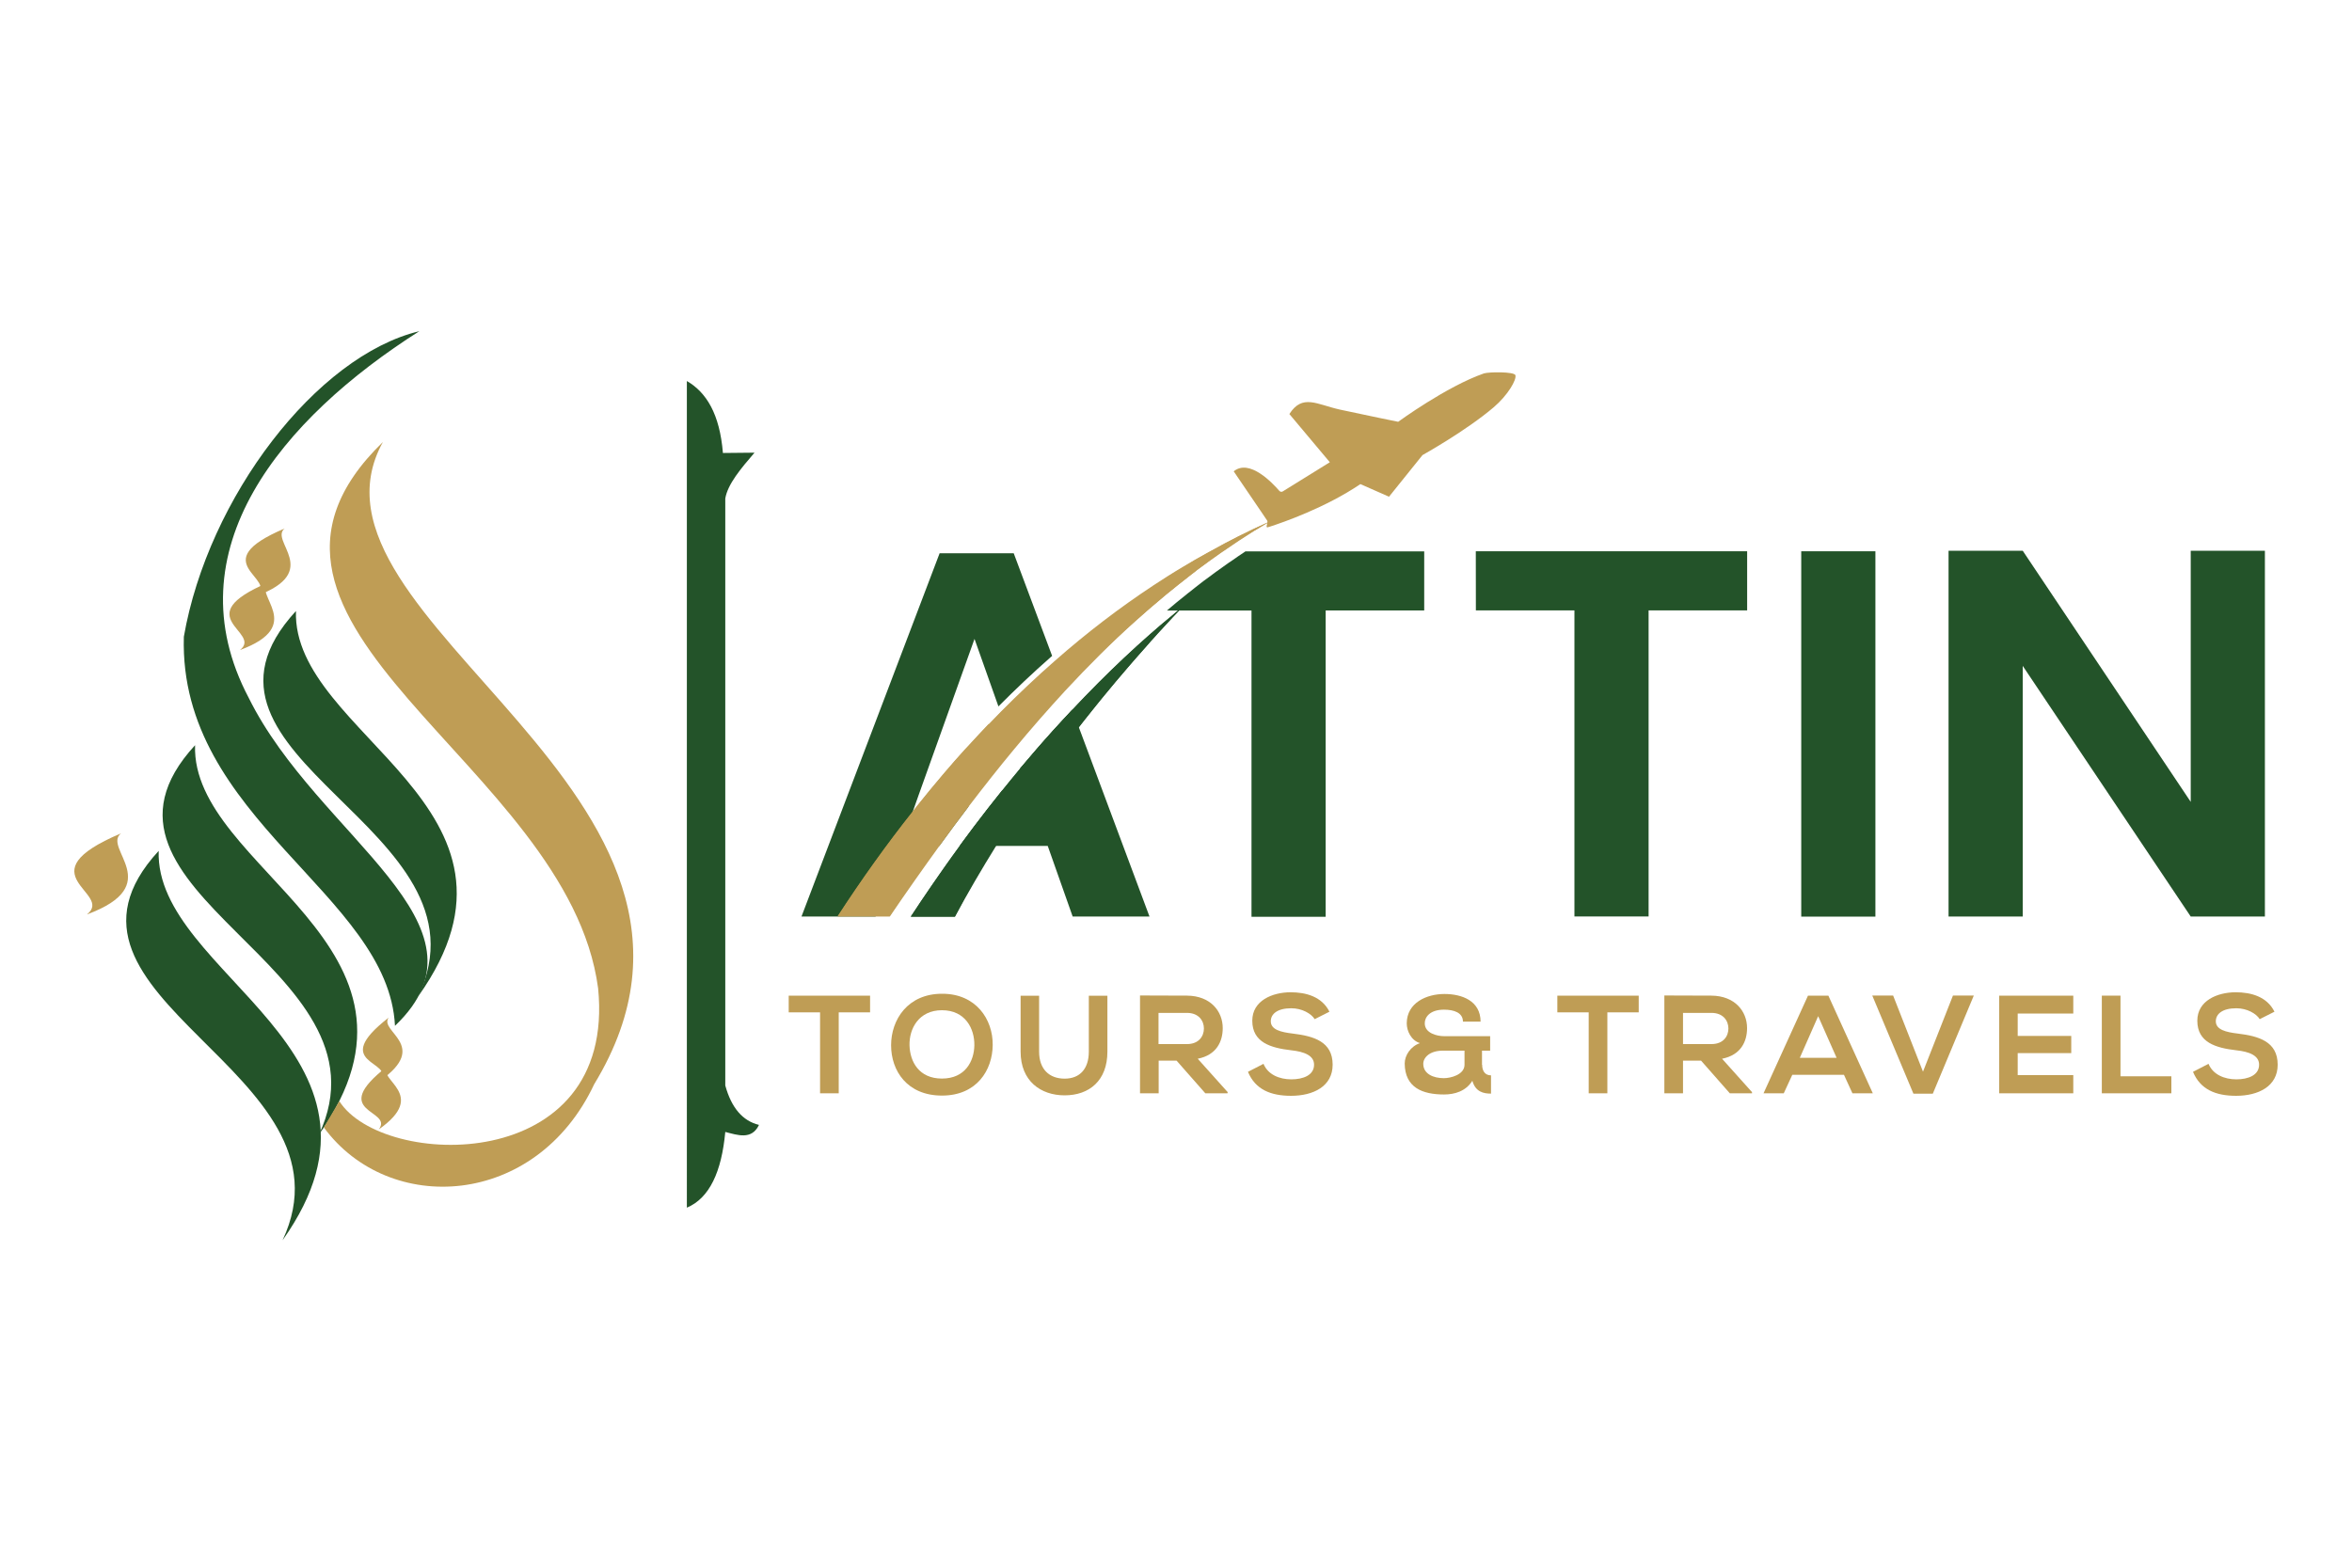<?xml version="1.0" encoding="utf-8"?>
<!-- Generator: Adobe Illustrator 24.1.0, SVG Export Plug-In . SVG Version: 6.00 Build 0)  -->
<svg version="1.1" id="Layer_1" xmlns="http://www.w3.org/2000/svg" xmlns:xlink="http://www.w3.org/1999/xlink" x="0px" y="0px"
	 viewBox="0 0 300 200" style="enable-background:new 0 0 300 200;" xml:space="preserve">
<style type="text/css">
	.st0{fill:none;}
	.st1{fill:#BF9D55;}
	.st2{fill:#23532A;}
	.st3{fill:#020202;}
	.st4{fill:#235329;}
</style>
<rect x="0" y="0.24" class="st0" width="300" height="200"/>
<g>
	<g>
		<g>
			<path class="st1" d="M104.6,129.15h-4v-2.13c3.64,0,6.73,0,10.38,0v2.13h-4v10.33h-2.38L104.6,129.15L104.6,129.15z"/>
			<path class="st1" d="M126.62,133.32c-0.03,3.22-2.04,6.45-6.47,6.45s-6.49-3.15-6.49-6.42c0-3.27,2.13-6.57,6.49-6.57
				C124.5,126.76,126.66,130.06,126.62,133.32z M116.01,133.37c0.06,2.05,1.18,4.23,4.14,4.23s4.1-2.21,4.13-4.26
				c0.03-2.1-1.15-4.46-4.13-4.46S115.95,131.27,116.01,133.37z"/>
			<path class="st1" d="M141.25,127.03v7.14c0,3.68-2.3,5.57-5.46,5.57c-3.03,0-5.61-1.81-5.61-5.57v-7.14h2.36v7.14
				c0,2.24,1.3,3.44,3.26,3.44c1.97,0,3.08-1.3,3.08-3.44v-7.14H141.25z"/>
			<path class="st1" d="M156.57,139.48h-2.83l-3.67-4.17h-2.28v4.17h-2.38v-12.48c2,0,4,0.02,6,0.02c2.98,0.02,4.55,1.98,4.55,4.14
				c0,1.71-0.79,3.44-3.19,3.91l3.82,4.26L156.57,139.48L156.57,139.48z M147.77,129.21v3.99h3.63c1.51,0,2.16-1,2.16-1.99
				s-0.67-1.99-2.16-1.99h-3.63V129.21z"/>
			<path class="st1" d="M167.69,130.02c-0.44-0.71-1.62-1.39-2.99-1.39c-1.77,0-2.61,0.73-2.61,1.66c0,1.08,1.3,1.39,2.81,1.57
				c2.63,0.32,5.08,1,5.08,3.97c0,2.78-2.49,3.97-5.3,3.97c-2.58,0-4.56-0.79-5.5-3.06l1.98-1.02c0.56,1.37,2.02,1.98,3.55,1.98
				c1.5,0,2.9-0.52,2.9-1.87c0-1.17-1.24-1.66-2.92-1.84c-2.58-0.3-4.96-0.98-4.96-3.77c0-2.57,2.56-3.62,4.88-3.63
				c1.96,0,4,0.55,4.96,2.48L167.69,130.02z"/>
			<path class="st1" d="M189.05,135.84c0,0.73,0.32,1.35,1.13,1.35v2.33c-0.94,0-1.98-0.21-2.38-1.64
				c-0.83,1.34-2.27,1.75-3.61,1.75c-2.75,0-4.99-0.87-5.02-3.95c0-1.05,0.77-2.21,1.95-2.6c-1.13-0.35-1.69-1.55-1.69-2.53
				c0.02-2.65,2.56-3.74,4.81-3.74c2.19,0,4.6,0.84,4.61,3.53h-2.25c0-1.14-1.13-1.53-2.42-1.53c-1.86,0-2.47,1.02-2.45,1.75
				c0,1.26,1.59,1.63,2.43,1.63c1.97,0,3.95,0,5.91,0v1.85h-1.04v1.8H189.05z M181.54,135.71c0,1.32,1.32,1.84,2.63,1.84
				c0.85,0,2.63-0.44,2.63-1.71v-1.8c-0.92,0-1.82,0-2.74,0C182.31,134.03,181.54,134.96,181.54,135.71z"/>
			<path class="st1" d="M202.64,129.15h-4v-2.13c3.64,0,6.73,0,10.38,0v2.13h-4v10.33h-2.38L202.64,129.15L202.64,129.15z"/>
			<path class="st1" d="M223.47,139.48h-2.83l-3.67-4.17h-2.3v4.17h-2.38v-12.48c2,0,4,0.02,6,0.02c2.98,0.02,4.55,1.98,4.55,4.14
				c0,1.71-0.79,3.44-3.19,3.91l3.82,4.26v0.15H223.47z M214.67,129.21v3.99h3.63c1.51,0,2.16-1,2.16-1.99s-0.67-1.99-2.16-1.99
				h-3.63V129.21z"/>
			<path class="st1" d="M235.2,137.12h-6.59l-1.09,2.36h-2.58l5.67-12.46h2.6l5.67,12.46h-2.6L235.2,137.12z M231.91,129.64
				l-2.34,5.31h4.69L231.91,129.64z"/>
			<path class="st1" d="M246.53,139.53h-2.47l-5.25-12.52h2.66l3.81,9.71l3.82-9.71h2.66L246.53,139.53z"/>
			<path class="st1" d="M264.45,139.48H255c0-4.15,0-8.32,0-12.46h9.45v2.28h-7.09v2.86h6.83v2.19h-6.83v2.81h7.09V139.48z"/>
			<path class="st1" d="M270.47,127.02v10.29h6.49v2.17h-8.87v-12.46H270.47z"/>
			<path class="st1" d="M288.23,130.02c-0.44-0.71-1.62-1.39-2.99-1.39c-1.77,0-2.61,0.73-2.61,1.66c0,1.08,1.3,1.39,2.81,1.57
				c2.63,0.32,5.08,1,5.08,3.97c0,2.78-2.49,3.97-5.3,3.97c-2.58,0-4.56-0.79-5.5-3.06l1.98-1.02c0.56,1.37,2.02,1.98,3.55,1.98
				c1.5,0,2.9-0.52,2.9-1.87c0-1.17-1.24-1.66-2.92-1.84c-2.58-0.3-4.96-0.98-4.96-3.77c0-2.57,2.56-3.62,4.88-3.63
				c1.97,0,4,0.55,4.96,2.48L288.23,130.02z"/>
		</g>
	</g>
	<path class="st2" d="M134.24,81.54l-0.02,0.02l0,0C134.22,81.54,134.24,81.54,134.24,81.54z"/>
	<path class="st2" d="M134.24,81.54l-0.02,0.02l0,0C134.22,81.54,134.24,81.54,134.24,81.54z"/>
	<path class="st2" d="M134.35,79.8"/>
	<g>
		<g>
			<path class="st3" d="M130.15,98.01l0.01,0.02c0.38-0.45,0.76-0.91,1.14-1.36C130.91,97.11,130.55,97.55,130.15,98.01z"/>
			<path class="st3" d="M136.77,90.55c-0.39,0.42-0.79,0.85-1.19,1.28c0.39-0.43,0.79-0.85,1.2-1.27L136.77,90.55z"/>
			<path class="st4" d="M129.3,70.58h-9.45l-17.62,46.35h9.45l3.18-9.01h4.95c1.25-1.74,2.52-3.43,3.77-5.08l-0.44,0.2l-7.84,3.67
				l1.14-3.21l0.68-1.92v-0.01l0.01-0.02l7.17-20.04l3.05,8.61c2.22-2.23,4.44-4.33,6.65-6.27c0.07-0.06,0.12-0.11,0.2-0.17
				L129.3,70.58z"/>
			<path class="st4" d="M137.88,93.51l-0.28-0.74l-0.83-2.21l-0.01-0.01c-0.39,0.42-0.79,0.85-1.19,1.28
				c-0.39,0.43-0.78,0.85-1.18,1.29c-0.04,0.04-0.08,0.08-0.11,0.12c-0.44,0.49-0.88,0.98-1.31,1.47c-0.25,0.28-0.49,0.56-0.74,0.85
				c-0.31,0.36-0.63,0.74-0.95,1.11c-0.39,0.44-0.76,0.88-1.15,1.35l0.01,0.02l0.53,1.48l-2.81,1.32h-0.01l-0.04,0.02
				c-1.21,1.5-2.41,3.03-3.58,4.59c-0.46,0.6-0.9,1.19-1.34,1.8c-0.17,0.23-0.34,0.45-0.49,0.67h11.24l3.18,9.01h9.8L137.88,93.51z"
				/>
			<path class="st2" d="M150.87,77.39c-0.85,0.88-1.69,1.78-2.53,2.7c-0.44,0.46-0.86,0.94-1.29,1.42
				c-0.17,0.18-0.34,0.36-0.49,0.55c-1.82,2.05-3.78,4.32-5.79,6.76c-0.83,1.02-1.68,2.06-2.53,3.14c-0.21,0.28-0.43,0.54-0.64,0.82
				c-0.12,0.15-0.25,0.31-0.37,0.46c-3,3.9-5.88,7.97-8.61,12.2h-0.12c-0.54,0.82-1.06,1.65-1.57,2.49
				c-1.86,2.96-3.58,5.98-5.13,9.01h-5.63c0.35-0.53,0.71-1.06,1.05-1.58c0.06-0.08,0.1-0.15,0.15-0.23c1.01-1.5,2.03-3,3.07-4.48
				c0.64-0.92,1.3-1.82,1.95-2.72c0.17-0.23,0.34-0.45,0.49-0.67c0.45-0.61,0.9-1.21,1.34-1.8c1.18-1.55,2.36-3.08,3.58-4.59
				c0.77-0.96,1.55-1.9,2.33-2.84c0.38-0.45,0.76-0.91,1.15-1.35c0.31-0.36,0.63-0.74,0.95-1.11c0.25-0.29,0.49-0.56,0.74-0.85
				c0.43-0.49,0.86-0.98,1.31-1.47c0.03-0.04,0.07-0.08,0.11-0.12c0.39-0.43,0.78-0.86,1.18-1.29c0.39-0.43,0.79-0.85,1.2-1.27
				c0.32-0.35,0.66-0.71,1-1.06c0.81-0.84,1.61-1.66,2.43-2.48c2.13-2.12,4.28-4.15,6.43-6.05c0.88-0.79,1.75-1.53,2.6-2.22
				C149.78,78.28,150.34,77.82,150.87,77.39z"/>
			<path class="st1" d="M190.52,51.96c-3.5,2.99-9.08,6.1-9.08,6.1l-4.27,5.31l-3.65-1.61c-4.46,3.02-9.91,4.9-11.52,5.42
				c-0.13,0.04-0.25,0.08-0.34,0.1c-0.07,0.01-0.12-0.07-0.1-0.15l0.08-0.39c-0.21,0.11-0.45,0.25-0.75,0.42
				c-0.1,0.04-0.19,0.11-0.29,0.18c-0.21,0.12-0.41,0.24-0.62,0.36c-1.04,0.62-2.4,1.49-4.02,2.62c-1.01,0.71-2.12,1.51-3.33,2.43
				c-0.03,0.02-0.07,0.04-0.09,0.08c-0.34,0.24-0.67,0.51-1.02,0.79c-0.22,0.18-0.45,0.35-0.67,0.53c-0.17,0.12-0.34,0.25-0.5,0.39
				c-1.11,0.88-2.22,1.79-3.3,2.73c-0.01,0.01-0.02,0.02-0.04,0.03c-0.48,0.42-0.96,0.82-1.43,1.25c-0.25,0.22-0.49,0.44-0.74,0.65
				c-1.74,1.55-3.58,3.27-5.49,5.17c-0.9,0.9-1.82,1.82-2.75,2.8c-1.57,1.65-3.2,3.41-4.85,5.3c-0.21,0.24-0.44,0.49-0.66,0.75
				c-2.59,2.97-5.26,6.24-7.98,9.82c-0.52,0.69-1.04,1.39-1.57,2.11c-0.66,0.91-1.32,1.82-1.99,2.75c-1.19,1.68-2.38,3.42-3.61,5.21
				c-0.83,1.24-1.66,2.5-2.47,3.79h-6.64c3.12-4.8,6.31-9.25,9.61-13.41l0.01-0.01v-0.01c0.44-0.55,0.87-1.11,1.32-1.65
				c0.27-0.33,0.54-0.66,0.81-1c0.44-0.53,0.88-1.06,1.33-1.59c0.4-0.49,0.82-0.96,1.23-1.44c0.4-0.48,0.82-0.94,1.23-1.4
				c0.02-0.03,0.04-0.06,0.08-0.09c0.39-0.44,0.77-0.87,1.18-1.29c0.83-0.91,1.66-1.8,2.5-2.68l-0.04,0.13c0,0,0.01-0.01,0.02-0.01
				c3.03-3.13,6.4-6.31,10.1-9.43c0.72-0.61,1.44-1.19,2.18-1.8c2.18-1.76,4.46-3.48,6.83-5.14c0.6-0.42,1.23-0.85,1.86-1.26
				c0.26-0.18,0.52-0.35,0.77-0.52c2.13-1.4,4.32-2.73,6.59-4c2.33-1.3,4.74-2.52,7.21-3.64l0.01-0.06c0.01-0.08,0-0.15-0.04-0.2
				l-0.77-1.14l-3.49-5.13c2.02-1.66,4.99,1.54,5.8,2.47c0.13,0.15,0.3,0.19,0.46,0.09l6-3.72l-5.16-6.15
				c1.67-2.6,3.48-1.23,6.43-0.57c3.4,0.74,7.45,1.56,7.45,1.56s6.16-4.51,10.93-6.17c0.63-0.2,3.84-0.24,4.02,0.22
				C193.47,48.43,192.35,50.4,190.52,51.96z"/>
			<path class="st1" d="M161.66,66.69c-0.26,0.15-0.51,0.3-0.75,0.48c-0.1,0.04-0.19,0.11-0.29,0.18c-0.21,0.12-0.41,0.24-0.62,0.36
				c-1.33,0.83-2.65,1.71-3.96,2.62c-0.12,0.08-0.24,0.17-0.36,0.24c-1.01,0.71-2.03,1.44-3.02,2.18c-0.03,0.02-0.07,0.04-0.09,0.08
				c-0.34,0.25-0.68,0.52-1.02,0.79c-0.22,0.18-0.45,0.35-0.67,0.53c-0.17,0.12-0.34,0.25-0.5,0.39c-1.11,0.88-2.22,1.79-3.3,2.73
				c-0.01,0.01-0.02,0.02-0.04,0.03c-0.48,0.42-0.96,0.82-1.43,1.25c-0.25,0.22-0.49,0.44-0.74,0.65c-3.06,2.75-6.03,5.72-8.99,8.91
				c-2.19,2.38-4.38,4.88-6.55,7.5c-1.91,2.3-3.82,4.72-5.73,7.22c-1.25,1.65-2.52,3.34-3.77,5.08c-2.09,2.89-4.2,5.88-6.33,9.01
				h-6.64c3.12-4.8,6.31-9.25,9.61-13.41l0.01-0.01v-0.01c0.44-0.55,0.87-1.11,1.32-1.65c0.27-0.33,0.54-0.66,0.81-1
				c0.44-0.53,0.88-1.06,1.33-1.59c0.4-0.49,0.82-0.96,1.23-1.44c0.4-0.48,0.82-0.94,1.23-1.4c0.02-0.03,0.04-0.06,0.08-0.09
				c0.39-0.44,0.77-0.87,1.18-1.29c0.83-0.91,1.66-1.8,2.5-2.68c0.5-0.52,1.01-1.04,1.5-1.55c2.26-2.28,4.53-4.43,6.85-6.46
				c4.12-3.63,8.32-6.83,12.61-9.66c1.27-0.83,2.53-1.64,3.81-2.39c1-0.6,1.99-1.18,3-1.72c0.16-0.09,0.3-0.17,0.46-0.24
				C156.74,69,159.18,67.78,161.66,66.69z"/>
			<path class="st4" d="M150,78.11c0.29-0.24,0.58-0.48,0.87-0.71c-0.85,0.88-1.69,1.78-2.53,2.7c-0.44,0.46-0.86,0.94-1.29,1.42
				c-0.17,0.18-0.34,0.36-0.49,0.55c-2.85,3.16-5.63,6.47-8.32,9.9c-0.21,0.28-0.43,0.54-0.64,0.82c-0.12,0.15-0.25,0.31-0.37,0.46
				c-3,3.9-5.88,7.97-8.61,12.2c-0.54,0.82-1.05,1.65-1.58,2.49c-1.82,2.93-3.58,5.94-5.24,9.01h-5.63
				c0.35-0.53,0.71-1.06,1.05-1.58c0.06-0.08,0.1-0.15,0.15-0.23c1.68-2.49,3.37-4.89,5.06-7.2c1.8-2.47,3.62-4.82,5.43-7.1h0.01
				c0.75-0.95,1.52-1.88,2.27-2.8c0.38-0.45,0.76-0.91,1.14-1.36c0.31-0.36,0.63-0.74,0.95-1.11c0.25-0.29,0.49-0.56,0.74-0.85
				c0.43-0.49,0.86-0.98,1.31-1.47c0.03-0.04,0.07-0.08,0.11-0.12c0.39-0.43,0.78-0.86,1.18-1.29c0.39-0.43,0.79-0.86,1.19-1.28
				C141.14,85.87,145.55,81.74,150,78.11z"/>
		</g>
		<path class="st4" d="M158.88,70.33c-0.62,0.41-1.27,0.85-1.93,1.32l-0.16,0.1c-0.08,0.06-0.16,0.11-0.24,0.17
			c-1.02,0.72-1.97,1.4-2.85,2.07c-0.08,0.07-0.16,0.12-0.21,0.15c-0.29,0.22-0.63,0.48-0.95,0.74c-0.22,0.17-0.43,0.33-0.65,0.52
			l-0.09,0.07c-0.1,0.08-0.2,0.15-0.3,0.23l-0.12,0.1c-0.92,0.73-1.76,1.42-2.54,2.09h10.79v39.07h9.46V77.88h12.57v-7.54h-22.78
			V70.33z"/>
		<path class="st4" d="M188.24,70.33h34.61v7.54h-12.57v39.05h-9.46V77.87h-12.57L188.24,70.33L188.24,70.33z"/>
		<path class="st4" d="M229.75,70.33h9.46v46.61h-9.46V70.33z"/>
		<path class="st4" d="M288.89,70.26v46.67h-9.46L258,84.95v31.98h-9.46V70.26H258l21.43,32.04V70.26H288.89z"/>
	</g>
	<g>
		<path class="st4" d="M92.51,63.6v74.88c0.78,2.85,2.22,4.53,4.3,5.03c-0.94,1.97-2.75,1.29-4.3,0.9c-0.47,5.09-2.02,8.45-4.9,9.66
			V48.61c2.49,1.44,4.19,4.2,4.6,9.18l4.03-0.04C94.51,59.76,92.81,61.77,92.51,63.6z"/>
		<g>
			<path class="st4" d="M36.04,158.23c10.15-21.59-33.12-30.87-15.8-49.68C19.71,124.37,53.17,134.1,36.04,158.23z"/>
			<path class="st4" d="M53.36,127.09c10.15-21.59-32.94-30.33-15.61-49.14C37.21,93.79,70.47,102.97,53.36,127.09z"/>
			<path class="st4" d="M40.68,144.75c10.15-21.59-33.12-30.87-15.8-49.68C24.36,110.9,57.8,120.63,40.68,144.75z"/>
			<path class="st4" d="M31.73,89.04c-9.95-18.83,4.24-35.66,21.76-46.79c-13.14,3.15-26.95,21.24-30.04,38.98
				c-0.68,23.22,26.11,32.86,26.93,49.64C63.98,117.93,40.53,106.83,31.73,89.04z"/>
			<path class="st1" d="M48.84,56.39c-12.61,22.81,49.51,44.84,26.95,81.93c-7.43,15.8-26.15,16.83-34.48,5.52l1.97-3.36
				c5.49,8.67,35.39,9.54,33.01-14.4C72.47,97.29,24.73,79.79,48.84,56.39z"/>
			<g>
				<path class="st1" d="M48.32,144.08c6.39-4.5-0.25-6.25,1.07-8.03C41.66,142.07,50.24,141.5,48.32,144.08z"/>
				<path class="st1" d="M48.51,137.85c6.39-4.5-0.25-6.25,1.07-8.03C41.85,135.83,50.43,135.27,48.51,137.85z"/>
			</g>
			<g>
				<path class="st1" d="M30.61,82.93c8.49-3.14,1.61-7.03,3.62-8.62C23.79,78.73,33.53,80.62,30.61,82.93z"/>
				<path class="st1" d="M32.69,76.04c8.49-3.14,1.61-7.03,3.62-8.62C25.87,71.84,35.62,73.73,32.69,76.04z"/>
			</g>
			<path class="st1" d="M11.09,116.66c10.18-3.76,1.94-8.44,4.34-10.34C2.91,111.61,14.6,113.89,11.09,116.66z"/>
		</g>
	</g>
</g>
</svg>
